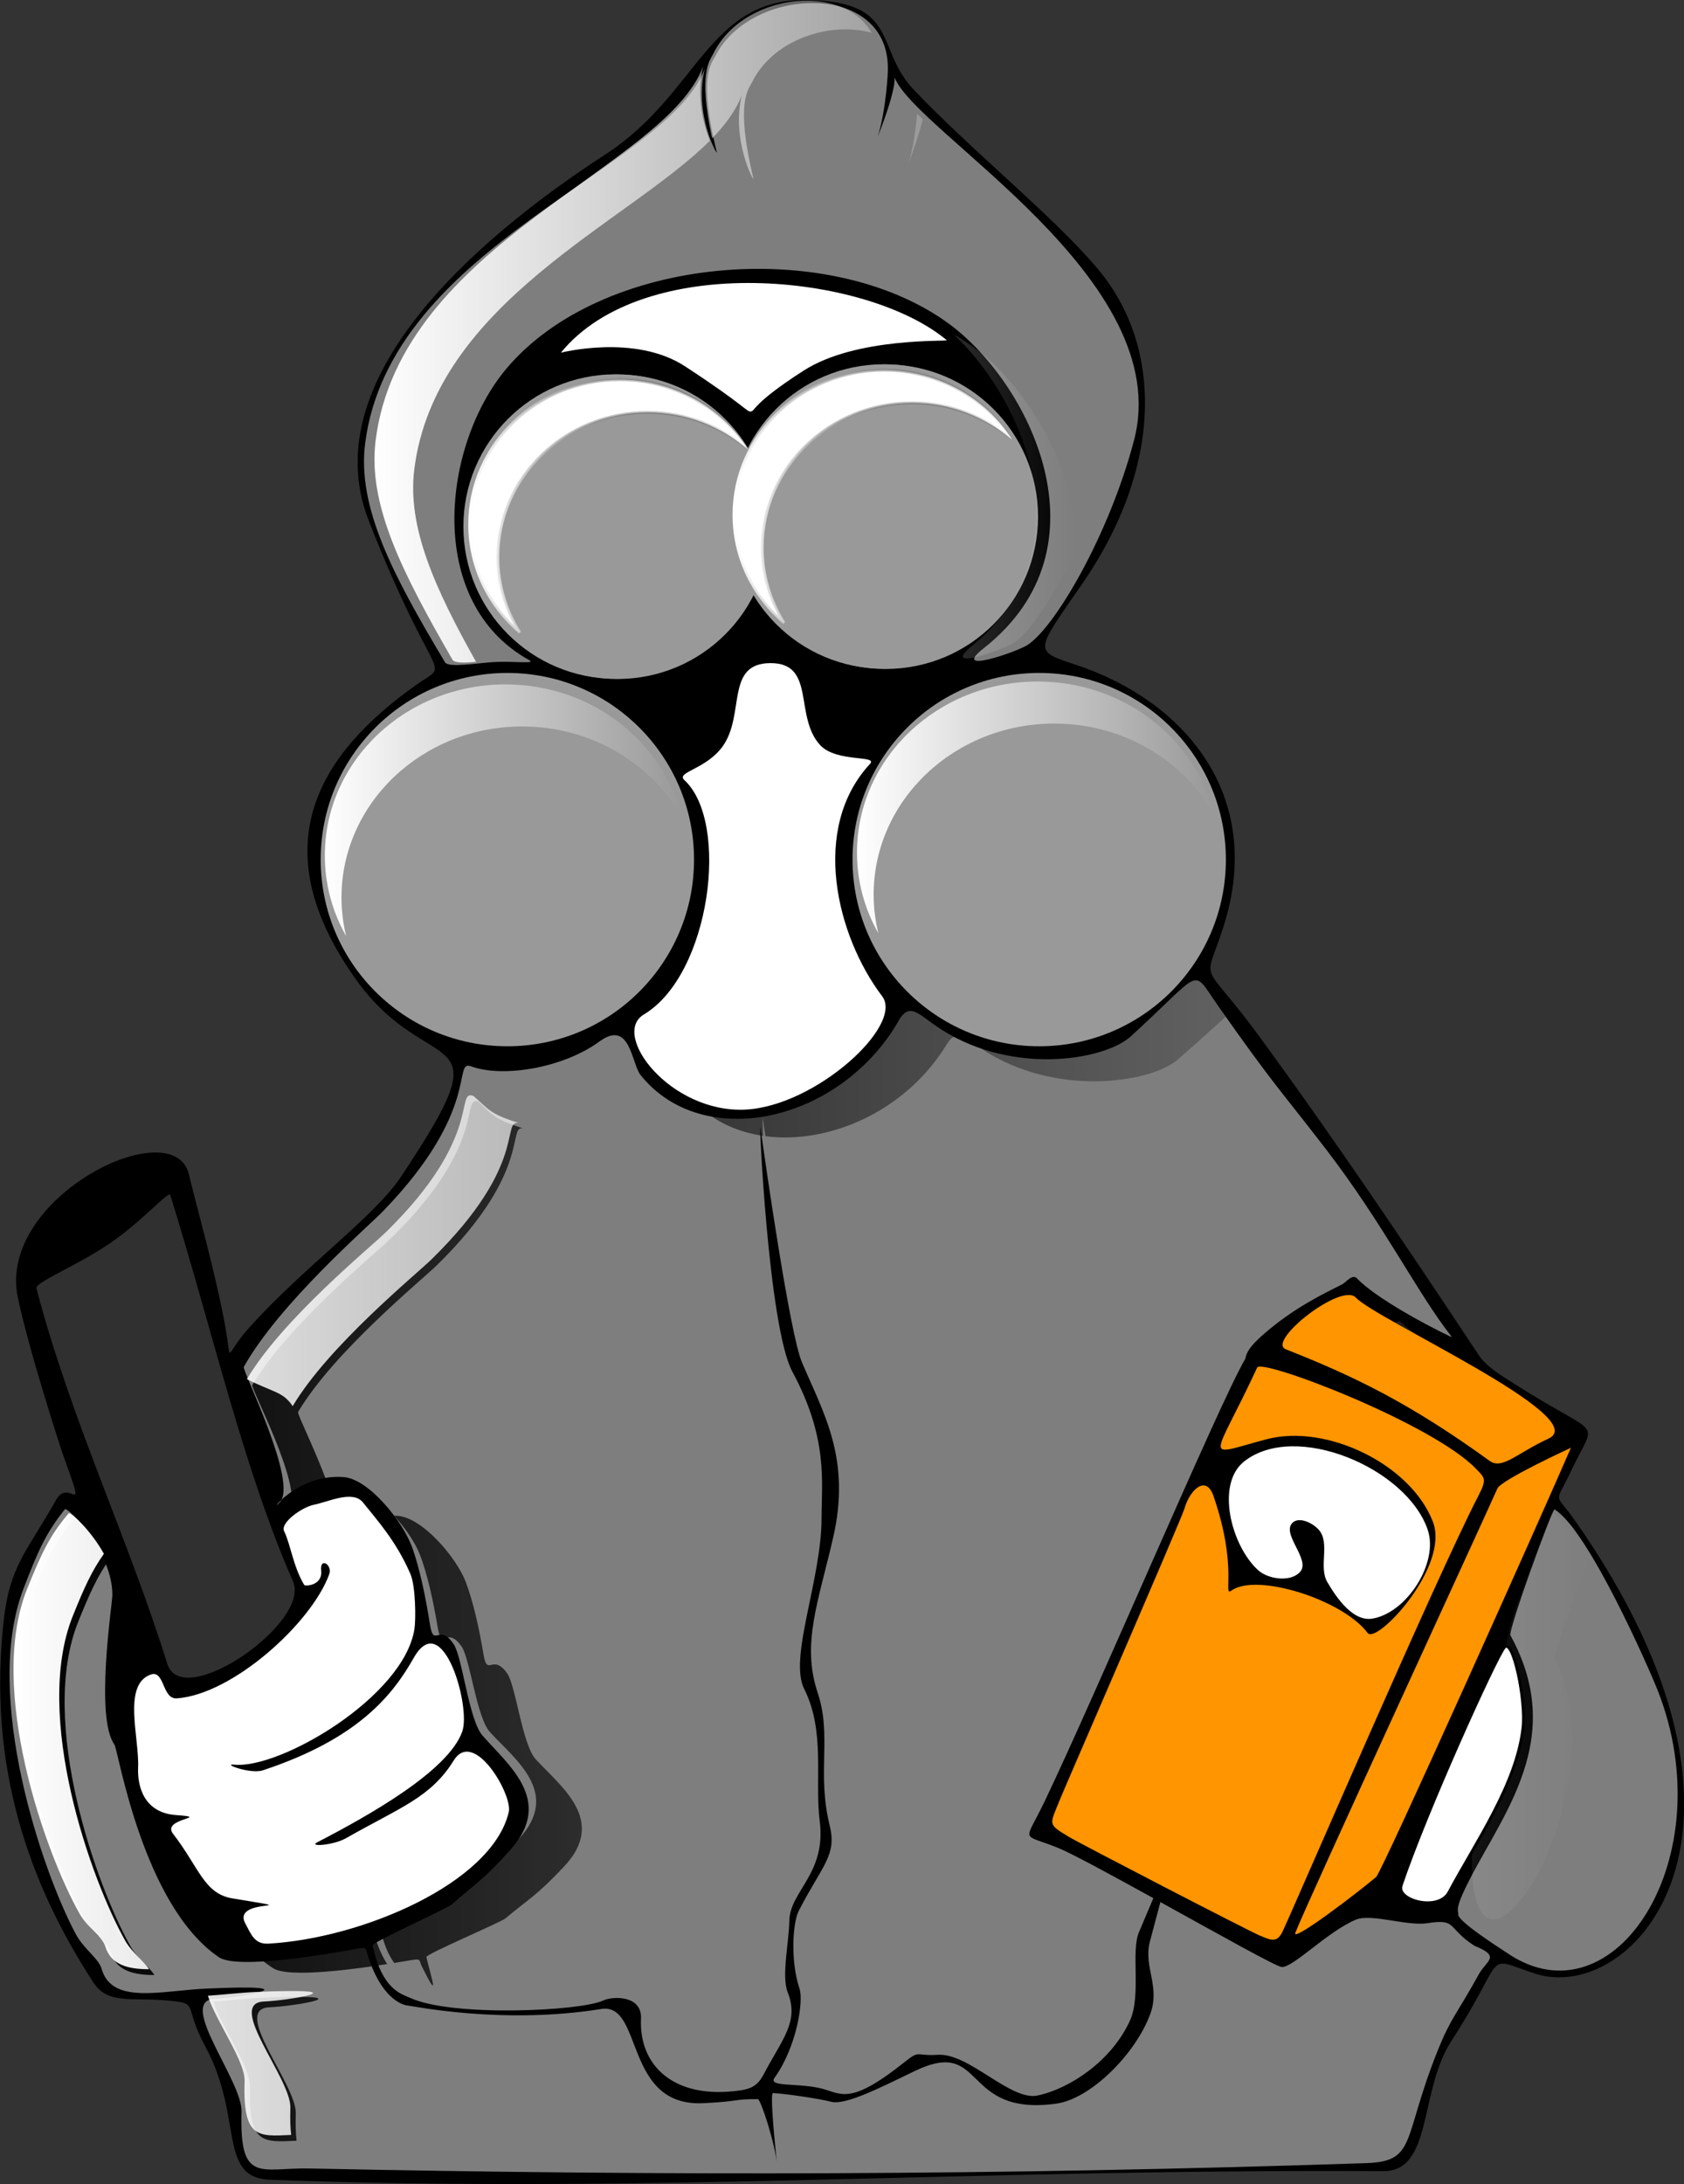 <?xml version="1.0"?>
<svg
    xmlns:rdf="http://www.w3.org/1999/02/22-rdf-syntax-ns#"
    xmlns="http://www.w3.org/2000/svg"
    xmlns:cc="http://creativecommons.org/ns#"
    xmlns:xlink="http://www.w3.org/1999/xlink"
    xmlns:dc="http://purl.org/dc/elements/1.1/"
    xmlns:svg="http://www.w3.org/2000/svg"
    xmlns:inkscape="http://www.inkscape.org/namespaces/inkscape"
    xmlns:sodipodi="http://sodipodi.sourceforge.net/DTD/sodipodi-0.dtd"
    xmlns:ns1="http://sozi.baierouge.fr"
    id="svg3017"
    viewBox="0 0 593.03 768.82"
    version="1.1"
  >
  <rect x="0" y="0" width="593.03" height="768.82" fill="#333333" stroke="none"/>
  <defs
      id="defs3019"
    >
    <linearGradient
        id="linearGradient4240-9"
      >
      <stop
          id="stop4242-7"
          offset="0"
      />
      <stop
          id="stop4244-4"
          stop-opacity="0"
          offset="1"
      />
    </linearGradient
    >
    <linearGradient
        id="linearGradient4109-7"
      >
      <stop
          id="stop4111-2"
          stop-color="#fff"
          offset="0"
      />
      <stop
          id="stop4113-8"
          stop-color="#fff"
          stop-opacity="0"
          offset="1"
      />
    </linearGradient
    >
    <linearGradient
        id="linearGradient4033-5"
      >
      <stop
          id="stop4035-4"
          stop-color="#fff"
          offset="0"
      />
      <stop
          id="stop4037-6"
          stop-opacity="0"
          offset="1"
      />
    </linearGradient
    >
    <linearGradient
        id="linearGradient4181"
        y2="593.34"
        xlink:href="#linearGradient4033-5"
        gradientUnits="userSpaceOnUse"
        x2="926.44"
        gradientTransform="matrix(.986 0 0 .95 -30.435 -211.19)"
        y1="593.34"
        x1="826"
    />
    <linearGradient
        id="linearGradient4183"
        y2="589.8"
        xlink:href="#linearGradient4033-5"
        gradientUnits="userSpaceOnUse"
        x2="1020.8"
        gradientTransform="matrix(.986 0 0 .95 -30.435 -211.19)"
        y1="589.8"
        x1="920.44"
    />
    <linearGradient
        id="linearGradient4185"
        y2="700.2"
        xlink:href="#linearGradient4109-7"
        gradientUnits="userSpaceOnUse"
        x2="1145.6"
        gradientTransform="matrix(.968 0 0 .916 536.97 -204.12)"
        y1="700.2"
        x1="1015.8"
    />
    <linearGradient
        id="linearGradient4187"
        y2="700.19"
        xlink:href="#linearGradient4109-7"
        gradientUnits="userSpaceOnUse"
        x2="958.31"
        gradientTransform="matrix(.968 0 0 .916 530.91 -203.11)"
        y1="700.19"
        x1="828.56"
    />
    <linearGradient
        id="linearGradient4189"
        y2="790.29"
        xlink:href="#linearGradient4240-9"
        gradientUnits="userSpaceOnUse"
        x2="1239.3"
        gradientTransform="translate(541.38 -79.792)"
        y1="790.29"
        x1="684.01"
    />
    <linearGradient
        id="linearGradient4191"
        y2="727.64"
        gradientUnits="userSpaceOnUse"
        x2="641.41"
        gradientTransform="matrix(.996 0 0 .942 1139.7 22.828)"
        y1="727.64"
        x1="84.087"
      >
      <stop
          id="stop4200-4"
          stop-color="#fff"
          offset="0"
      />
      <stop
          id="stop4202-7"
          stop-color="#fff"
          stop-opacity="0"
          offset="1"
      />
    </linearGradient
    >
    <linearGradient
        id="linearGradient4193"
        y2="252.89"
        gradientUnits="userSpaceOnUse"
        x2="1192.2"
        gradientTransform="matrix(.964 0 0 1 447.45 17.183)"
        y1="252.89"
        x1="936.39"
      >
      <stop
          id="stop4147-6"
          stop-color="#fff"
          offset="0"
      />
      <stop
          id="stop4149-4"
          stop-color="#fff"
          stop-opacity="0"
          offset="1"
      />
    </linearGradient
    >
    <linearGradient
        id="linearGradient4195"
        y2="727.64"
        xlink:href="#linearGradient4240-9"
        gradientUnits="userSpaceOnUse"
        x2="641.41"
        gradientTransform="matrix(.996 0 0 .942 1140.1 10.506)"
        y1="727.64"
        x1="84.087"
    />
  </defs
  >
  <g
      id="layer3"
      transform="translate(-67.286 -141.92)"
    >
    <g
        id="g4152"
        transform="translate(-1151.4 -11.429)"
      >
      <path
          id="path3056-3"
          d="m1313.9 920.67c133.85 4.887 246.81-3.862 391.86-3.03 17.561 0.101 12.574-28.209 24.056-45.873 20.132-30.975 10.706-29.89 29.35-23.707 34.352 11.391 91.121-49.721 14.245-159.33-7.466-10.645-7.259-5.197-1.373-17.744 8.932-19.04 11.305-10.53-19.706-30.274-5.039-3.208-10.093-6.101-12.977-10.46-26.944-40.719-52.138-77.805-76.688-111.39-21.506-29.422-20.102-17.479-13.11-39.371 14.752-46.185-13.808-79.473-51.992-92.123-15.215-5.041-14.344-4.503 2.303-28.609 27.932-40.447 28.903-83.132 5.148-111.07-16.13-18.97-43.748-40.859-64.649-62.875-13.687-14.417-4.572-31.101-37.817-31.467-34.69-0.382-37.998 33.159-70.656 54.351-38.196 24.785-104.07 76.275-83.317 129.05 23.78 60.47 29.39 48.649 16.55 57.78-33.589 23.884-54.858 56.118-21.162 103.51 26.186 36.831 53.686 12.933 15.836 69.669-9.357 14.027-34.164 31.635-53.271 52.887-9.223 10.259-5.979 13.481-8.553-0.52-3.499-19.037-9.993-41.706-12.777-53.345-5.365-22.431-67.634 7.937-60.245 43.331 3.85 18.441 15.048 52.958 15.996 55.58 8.777 24.268 2.199 7.312-2.518 15.685-10.472 18.59-16.262 23.111-18.428 42.343-5.793 51.418 8.859 92.761 31.661 127.68 4.907 7.513 13.44 5.188 24.452 6.1 13.679 1.134 6.471 0.781 14.899 16.352 13.549 25.03 4.141 46.195 22.884 46.879z"
      />
      <path
          id="path3011-2"
          d="m553.57 453.39c0 20.218-20.467 36.607-45.714 36.607s-45.714-16.39-45.714-36.607c0-20.218 20.467-36.607 45.714-36.607s45.714 16.39 45.714 36.607z"
          transform="matrix(1.438 0 0 1.795 854.35 -357.89)"
          fill="#999"
      />
      <path
          id="path3011-8-49"
          d="m553.57 453.39c0 20.218-20.467 36.607-45.714 36.607s-45.714-16.39-45.714-36.607c0-20.218 20.467-36.607 45.714-36.607s45.714 16.39 45.714 36.607z"
          transform="matrix(1.438 0 0 1.795 667.06 -357.89)"
          fill="#999"
      />
      <path
          id="path3011-6-2"
          d="m553.57 453.39c0 20.218-20.467 36.607-45.714 36.607s-45.714-16.39-45.714-36.607c0-20.218 20.467-36.607 45.714-36.607s45.714 16.39 45.714 36.607z"
          transform="matrix(1.172 0 0 1.464 841 -325)"
          fill="#999"
      />
      <path
          id="path3011-6-8-8"
          d="m553.57 453.39c0 20.218-20.467 36.607-45.714 36.607s-45.714-16.39-45.714-36.607c0-20.218 20.467-36.607 45.714-36.607s45.714 16.39 45.714 36.607z"
          transform="matrix(1.172 0 0 1.464 935.45 -328.53)"
          fill="#999"
      />
      <g
          id="g4047-9"
          transform="translate(599.97 -21.203)"
        >
        <path
            id="path3011-6-4-6"
            d="m553.57 453.39c0 20.218-20.467 36.607-45.714 36.607s-45.714-16.39-45.714-36.607c0-20.218 20.467-36.607 45.714-36.607s45.714 16.39 45.714 36.607z"
            transform="matrix(1.172 0 0 1.464 240.27 -303.85)"
            fill="#999"
        />
        <path
            id="path3011-6-8-1-0"
            d="m553.57 453.39c0 20.218-20.467 36.607-45.714 36.607s-45.714-16.39-45.714-36.607c0-20.218 20.467-36.607 45.714-36.607s45.714 16.39 45.714 36.607z"
            transform="matrix(1.172 0 0 1.464 334.72 -307.39)"
            fill="#999"
        />
        <path
            id="path3011-6-4-9-2"
            d="m836.92 308.21c-29.17 0-52.818 22.804-52.818 50.933 0 15.117 6.831 28.716 17.678 38.044-4.896-7.725-7.73-16.804-7.73-26.521 0-28.129 23.648-50.933 52.818-50.933 13.54 0 25.885 4.93 35.233 13.008-9.263-14.701-26.037-24.531-45.18-24.531z"
            stroke="url(#linearGradient4181)"
            stroke-width=".968"
            fill="#fff"
        />
        <path
            id="path3011-6-8-1-6-1"
            d="m929.99 304.86c-29.17 0-52.818 22.804-52.818 50.933 0 15.11 6.84 28.687 17.678 38.014-4.888-7.721-7.699-16.784-7.699-26.491 0-28.129 23.648-50.933 52.818-50.933 13.509 0 25.831 4.904 35.171 12.949-9.271-14.67-26.031-24.472-45.149-24.472z"
            stroke="url(#linearGradient4183)"
            stroke-width=".968"
            fill="#fff"
        />
      </g
      >
      <path
          id="path3011-4-0-7"
          d="m1584.1 393.25c-35.137 0-63.625 26.967-63.625 60.228 0 10.279 2.737 19.944 7.533 28.41-1.066-4.371-1.664-8.926-1.664-13.604 0-33.261 28.488-60.228 63.625-60.228 24.291 0 45.403 12.902 56.122 31.847-6.502-26.725-31.784-46.653-61.991-46.653z"
          fill="url(#linearGradient4185)"
      />
      <path
          id="path3011-8-4-5-6"
          d="m1396.7 394.27c-35.137 0-63.625 26.967-63.625 60.228 0 10.265 2.719 19.923 7.503 28.381-1.061-4.362-1.634-8.908-1.634-13.575 0-33.261 28.488-60.228 63.625-60.228 24.291 0 45.403 12.902 56.122 31.847-6.502-26.725-31.784-46.653-61.991-46.653z"
          fill="url(#linearGradient4187)"
      />
      <path
          id="path3827-1"
          d="m1749.3 840.75c37.898 26.05 76.474-33.652 53.029-92.669-2.894-7.285-24.334-56.249-36.213-63.391-0.726-0.436-16.437 42.662-15.518 44.335 21.15 38.513-5.668 66.063-16.924 91.228-2.515 5.623-1.286 6.151-1.469 6.876-0.598 2.381 15.327 12.406 17.095 13.621zm-125.79-3.477c-2.015 8.691 3.803 15.381 0.236 25.076-5.123 13.922-20.877 29.867-33.176 31.531-33.652 4.553-24.564-23.641-49.755-11.487-11.904 5.743-24.371 12.11-29.362 10.825-4.531-1.167-16.546-2.889-20.553-3.075-1.359-0.063 1.6 26.812 1.496 25.648-0.725-8.099-5.871-23.505-6.816-23.51-8.912-0.048-6.034 0.808-19.292 1.427-28.047 1.308-20.983-35.554-35.879-33.158-34.749 5.588-66.198-1.058-68.007-1.19-2.25-0.165-9.749-2.853-14.384-18.319-0.791-2.641-0.151-2.268-7.889-0.953-3.653 0.621-37.651 6.807-44.367 2.233-26.998-18.388-35.366-72.881-36.82-74.916-6.841-9.579-0.726-49.423-0.69-52.45 0.185-15.276-15.875-31.352-16.705-30.319-6.683 8.309-9.61 14.897-14.7 28.292-14.206 37.389 6.531 98.843 18.564 121.32 2.757 5.151 8.021 8.526 9.052 12.135 3.636 12.724 20.766 7.721 36.959 6.984 37.64-1.715 13.516 3.036 2.937 3.56-13.606 0.674 9.701 28.853 9.376 39.722-0.771 25.718 6.733 19.684 23.96 20.043 125.33 2.613 242.98 2.432 372.07-1.883 18.038-0.603 12.618-8.493 25.4-40.075 4.566-11.282 6.62-12.487 14.305-26.423 2.676-4.853 7.955-6.191-1.523-9.992-9.789-6.311-5.997-9.647-16.534-7.983-7.274 1.149-19.837-3.515-25.284-1.217-10.079 4.252-22.062 16.927-26.111 16.654-1.837-0.124-22.672-11.794-42.689-22.862m-2.482-1.372c-14.76-8.15-28.62-15.693-33.513-17.682-13.262-5.392-12.017-1.286-4.853-16.235 18.241-38.061 61.545-140.25 70.657-155.81 0.507-0.866-0.254-2.75 5.919-8.251 11.313-10.082 22.812-15.283 28.264-18.094 1.342-0.692 3.632-3.819 5.248-2.103 8.021 8.514 33.759 21.106 33.393 20.642-12.094-15.322-24.074-39.858-44.654-66.54-16.502-21.395-17.873-21.897-37.746-50.158-9.499-13.508-4.697-12.835-30.665 10.87-9.37 8.553-43.38 14.298-69.451-4.253-5.473-3.894-8.687-7.494-12.094-1.545-20.77 36.26-69.261 46.673-91.074 19.418-3.249-4.06-3.611-19.8-14.514-11.811-12.651 9.27-33.958 12.866-45.176 8.731-6.637-2.446 3.67 15.114-30.955 50.933-5.449 5.637-36.499 32.42-49.085 54.873-0.675 1.204 19.254 40.6 12.659 47.665-4.537 4.861 5.915-10.291 22.64-8.864 8.727 0.745 20.613 15.471 23.938 24.601 2.611 7.17 4.767 17.412 6.297 27.161 1.37 8.731 3.248-0.709 8.422 7.131 3.009 4.559 5.304 26.532 10.036 31.999 8.866 10.241 25.377 22.803 10.098 40.034-9.876 11.138-12.825 12.342-20.763 19.422-1.798 1.604-28.487 13.508-27.968 14.505 3.378 15.791 10.271 17.096 13.334 18.5 14.662 6.72 59.836 4.666 67.877 0.874 3.25-1.533 13.699-1.963 13.301 6.396-0.773 16.239 11.258 28.671 34.965 25.258 3.838-0.553 6.189-1.788 8.142-5.495 6.744-12.798 12.647-18.673 8.549-29.046-2.245-5.682 0.474-17.658 0.58-25.119 0.149-10.517 13.074-16.549 10.699-35.179-1.844-14.463 2.1-31.371-5.481-46.528-5.492-10.98 6.133-38.39 6.132-60.218-0.001-12.72 2.391-27.921-10.293-51.431-8.391-15.553-11.933-91.036-11.209-85.774 1.736 12.614 10.354 72.533 14.582 82.476 7.698 18.1 17.363 34.028 11.007 61.702-5.211 22.689-11.228 37.364-5.44 54.684 5.042 15.085-0.358 28.123 4.216 46.693 2.6 10.557-2.56 13.819-10.88 30.005-2.202 4.284-2.972 17.82 0.255 27.404 1.476 4.382-0.961 20.464-8.779 31.364-2.345 3.269 7.218 1.836 15.556 3.574 7.829 1.632 10.032 6.989 30.138-9.015 5.662-4.507 3.69-2.111 11.866-2.623 10.874-0.681 25.589 16.375 35.075 14.327 11.603-2.506 26.055-12.299 32.478-26.289 4.077-8.88 0.308-24.419 3.192-31.18"
          fill="#7e7e7e"
      />
      <path
          id="path3829-6"
          d="m1325.8 711.26c0.337 0.571 6.543 0.253 5.983-4.991-0.534-4.999 4.04-2.061 2.856 1.203-6.267 17.275-34.037 42.336-53.673 43.727-5.247 0.372-4.249-10.123-9.209-8.372-10.003 3.532-3.987 22.247-4.434 32.713-0.285 6.675 2.056 15.956 13.394 16.752 12.869 0.904-5.354 1.065-1.094 6.574 9.18 11.868 10.88 21.09 20.923 22.754 28.855 4.781-0.555-0.692 4.52 8.81 2.062 3.86 3.264 7.383 8.127 7.112 33.121-1.839 78.796-21.427 84.659-46.314 1.425-6.045-12.256-29.618-19.387-18.157-8.123 13.055-18.64 16.397-37.982 27.381-4.363 2.478-13.398 3.136-10.025 1.388 17.671-9.159 46.096-24.994 51.023-38.988 3.095-8.792-6.919-43.833-17.096-25.907-7.285 12.832-19.206 28.388-53.165 39.595-4.341 1.433-14.691-2.462-10-1.999 16.14 1.591 59.726-23.926 63.416-47.778 0.536-3.467 0.405-15.095-1.4-19.286-5.047-11.72-11.744-18.973-16.713-25.22-3.57-4.489-12.227-0.222-17.278 0.788-4.258 0.852-11.92 6.357-10.515 9.275 2.336 4.851 3.146 12.294 7.071 18.94z"
          fill="#fff"
      />
      <path
          id="path3827-8-7-0"
          d="m1387.3 541.18c-6.613-2.305 3.643 14.246-30.856 47.997-5.429 5.311-36.376 30.551-48.916 51.707-0.648 1.094 17.808 35.646 13.233 44.08 2.422-2.134 7.383-5.623 14.043-7.008-4.189-12.482-11.561-26.862-11.147-27.561 12.54-21.156 43.455-46.366 48.885-51.677 34.499-33.751 24.244-50.302 30.856-47.997-9.842-3.179-11.092-4.334-16.098-9.54zm-66.539 143.78c-1.891 1.666-2.268 2.491-0.623 0.824 0.234-0.238 0.453-0.512 0.623-0.824zm392.51-64.398c-0.484-0.039-0.989 0.172-1.494 0.471 2.529 1.458 5.051 2.797 7.473 4.064-1.986-1.404-3.743-2.789-5.013-4.064-0.302-0.303-0.627-0.444-0.965-0.471zm-355.86 66.312c4.131 4.468 7.592 9.694 9.154 13.751 2.602 6.756 4.734 16.403 6.259 25.588 1.365 8.227 3.251-0.673 8.407 6.714 2.998 4.296 5.279 25.001 9.995 30.152 8.834 9.65 25.28 21.483 10.057 37.72-9.84 10.495-12.766 11.644-20.675 18.315-1.792 1.512-28.384 12.723-27.867 13.663 1.24 5.481 2.971 9.109 4.795 11.572 0.563-0.092 1.292-0.222 1.557-0.265 7.709-1.239 7.089-1.575 7.878 0.913 7.014 14.294 3.498 4.347 1.868-2.709-0.517-0.94 26.075-12.151 27.867-13.663 7.909-6.671 10.835-7.791 20.675-18.286 15.223-16.237-1.223-28.07-10.057-37.72-4.716-5.151-6.997-25.857-9.995-30.152-5.156-7.387-7.011 1.484-8.376-6.743-1.524-9.185-3.688-18.832-6.29-25.588-3.313-8.603-15.155-22.472-23.851-23.174-0.478-0.039-0.933-0.075-1.401-0.088zm-112.53 1.178c-0.055-0.001-0.099 0.029-0.125 0.059-6.659 7.83-9.563 14.026-14.634 26.648-14.155 35.23 6.505 93.127 18.495 114.31 2.748 4.854 8.002 8.053 9.03 11.454 1.96 6.485 7.861 8.078 15.413 8.068-1.794-2.896-5.988-5.819-8.345-9.982-11.99-21.182-32.65-79.108-18.495-114.34 4.016-9.996 6.718-15.966 10.96-21.908-4.525-8.126-11.204-14.299-12.299-14.311zm104.65 145.58c-0.903-0.068-2.684 0.323-6.539 0.942-2.919 0.469-25.262 4.312-37.457 3.592 2.836 3.117 5.933 5.844 9.341 8.039 5.613 3.615 30.157 0.101 40.135-1.472-1.486-2.358-2.939-5.354-4.172-9.246-0.394-1.244-0.405-1.787-1.308-1.855zm-27.649 22.644c-2.911 0.031-6.615 0.122-11.303 0.324-5.684 0.245-11.495 0.989-16.783 1.325 2.732 8.797 13.14 23.058 12.922 29.946-0.644 20.317 4.611 19.613 16.409 19.052-0.312-2.504-0.404-5.628-0.28-9.54 0.325-10.241-22.898-36.791-9.341-37.426 9.224-0.432 28.756-3.9 8.376-3.681z"
          fill="url(#linearGradient4189)"
      />
      <path
          id="path3827-8-9"
          d="m1385.4 539.13c-6.612-2.305 3.643 14.246-30.856 47.997-5.429 5.311-36.376 30.551-48.916 51.707 9.109 4.619 12.742 4.366 16.129 9.511 12.54-21.156 43.456-46.366 48.885-51.677 34.499-33.751 24.244-49.228 30.856-47.997-10.41-3.116-10.777-4.965-16.098-9.54zm325.97 79.386c-0.484-0.039-0.989 0.172-1.495 0.471 2.529 1.458 5.051 2.797 7.473 4.064-1.986-1.404-3.743-2.789-5.013-4.064-0.302-0.303-0.627-0.444-0.965-0.471zm-468.39 67.49c-0.054-0.001-0.099 0.029-0.125 0.059-6.659 7.83-9.563 14.026-14.634 26.648-14.155 35.23 6.505 93.127 18.495 114.31 2.748 4.854 8.002 8.053 9.03 11.454 1.96 6.485 7.861 8.078 15.413 8.068-1.794-2.896-5.988-5.819-8.345-9.982-11.99-21.182-32.65-79.108-18.495-114.34 4.016-9.996 6.718-15.966 10.96-21.908-4.525-8.126-11.204-14.299-12.299-14.311zm522.57 0.088c-0.723-0.411-16.39 40.208-15.475 41.784-45.896 188.71 46.37 65.743 16.098 9.511-0.685-1.179 7.907-24.192 12.579-35.541-4.767-7.532-9.455-13.623-13.202-15.753zm-445.57 168.14c-2.911 0.031-6.615 0.122-11.303 0.324-5.684 0.245-11.495 0.989-16.783 1.325 2.732 8.797 13.14 23.058 12.922 29.946-0.644 20.317 4.611 19.613 16.409 19.051-0.312-2.504-0.404-5.628-0.28-9.54 0.325-10.241-22.898-36.791-9.341-37.426 9.224-0.432 28.756-3.9 8.376-3.681z"
          fill="url(#linearGradient4191)"
      />
      <path
          id="path4344-5"
          d="m1595 799.9c3.78 2.302 63.315 33.121 67.212 34.75 4.017 1.679 6.066 2.727 8.044-1.163 2.399-4.719 54.261-125.09 69.023-153.53 3.107-5.987 2.334-6.327-0.838-9.608-15.456-15.984-75.486-38.922-77.024-35.608-15.692 33.815-19.666 31.322 3.283 25.254 21.036-5.562 50.765 8.738 58.589 29.042 6.064 15.738-19.839 43.337-22.981 39.143-8.772-11.71-39.156-21.321-47.982-14.9-3.16 2.299 2.445-7.937-6.314-33.335-2.63-7.628-8.352-2.088-10.182 4.374-1.021 3.602-42.175 98.244-43.753 102.19-3.748 9.373-4.671 8.769 2.922 13.392z"
          fill="#ff9500"
      />
      <path
          id="path4346-0"
          d="m1656.8 667.82c-10.039 7.959-4.591 29.417 4.798 38.133 3.645 3.383 11.551 4.434 14.9 0.758 3.952-4.339-6.93-13.547-2.525-17.425 2.361-2.078 6.991 0.185 9.091 2.525 4.159 4.635-0.1 13.051 3.03 18.435 3.429 5.899 9.182 14.016 15.91 12.879 12.116-2.046 23.426-19.69 19.445-31.315-7.446-21.747-46.637-38.271-64.65-23.991z"
          fill="#fff"
      />
      <path
          id="path4348-8"
          d="m1712.1 817.07c-1.767 5.292 13.149 9.334 16.846 2.413 9.437-17.666 23.844-38.069 26.085-57.972 1.083-9.618-3.535-31.82-6.566-28.284-3.03 3.535-27.953 58.653-36.366 83.843z"
          stroke="#000"
          stroke-width="1px"
          fill="#fff"
      />
      <path
          id="path4350-1"
          d="m1671.5 628.33c24.14 9.526 43.656 18.939 71.786 39.286 4.425 3.2 9.716-2.799 20.714-7.857 15.97-7.345-60.458-41.762-67.857-49.643-5.117-5.45-31.597 15.47-24.643 18.214z"
          fill="#ff9500"
      />
      <path
          id="path4350-4-9"
          d="m1746 677.33c-5.369 12.169-66.531 144.67-71.14 156.35-1.521 3.857 22.709-14.706 28.453-19.614 2.05-1.752 58.063-126.69 68.571-151.07 0 0-24.532 11.268-25.884 14.333z"
          fill="#ff9500"
      />
      <path
          id="path4373-5"
          d="m1277.6 739.04c5.27 16.913 50.564-14.506 44.286-28.929-17.683-40.618-27.446-85.118-43.214-136.07-0.534-1.725-9.65 9.018-21.218 16.928-12.029 8.224-26.506 13.704-25.924 15.93 12.077 46.182 32.269 87.845 46.071 132.14z"
          fill="#303030"
      />
      <path
          id="path4378-7"
          d="m1416.2 277.5s26.123-6.692 43.676 4.773c21.481 14.03 21.72 16.148 23.26 15.929 1.54-0.219 0.416-2.746 18.58-14.407 18.566-11.919 51.047-10.123 50.366-10.693-28.412-23.743-106.72-31.375-135.88 4.398z"
          fill="#fff"
      />
      <path
          id="path4381-9"
          d="m1375.4 386.48c-18.208-30.467-31.042-54.529-28.106-77.191 9.013-69.555 105.91-96.059 119.59-131.76-3.984 15.987 4.662 31.153 4.218 29.37-6.699-26.925-1.746-31.322-0.49-33.815 12.506-24.833 61.605-26.625 60.737 5.128-0.097 3.54-1.173 18.583-4.905 26.845-3.258 7.215 7.667-17.081 7.282-24.391 7.634 19.401 99.223 70.985 84.313 127.67-8.79 33.416-28.007 66.139-37.652 72.147-3.914 2.438-27.23 10.456-15.265 1.042 45.367-35.694 15.738-93.941-12.626-114.47-42.229-30.571-122.08-23.795-155.56 16.162-22.451 26.79-28.859 82.037 8.117 102.51 2.593 1.436-5.635 0.283-12.495 0.677-5.511 0.316-15.936 2.128-17.158 0.085z"
          fill="#7e7e7e"
      />
      <path
          id="path4381-7-3"
          d="m1501.5 153.59c-12.564 0.433-25.961 7.016-31.614 18.656-1.148 2.364-5.478 6.453-0.422 29.812 4.866-5.005 8.523-10.046 10.458-15.281-3.842 15.987 4.497 31.158 4.069 29.375-6.46-26.925-1.693-31.319-0.482-33.812 7.291-15.013 27.49-21.588 42.132-17.438-4.569-8.072-14.089-11.659-24.14-11.312zm-35.201 23.094c-13.197 35.705-106.64 62.195-115.34 131.75-2.832 22.662 9.534 46.721 27.094 77.188 0.679 1.178 4.318 1.078 8.288 0.719-14.638-26.106-24.293-47.503-21.759-67.781 7.35-58.813 75.304-86.846 104.09-115.69-2.062-5.108-4.962-15.446-2.381-26.188zm75.374 16.719c-0.458 4.978-1.324 11.785-2.983 17.281 1.612-4.276 3.794-10.472 4.942-15.375-0.669-0.643-1.328-1.286-1.959-1.906zm12.929 77.688c25.25 23.745 47.093 76.411 6.419 109.59-11.539 9.414 10.963 1.376 14.737-1.062 5.32-3.437 13.646-15.609 21.398-31.656 1.56-28.78-16.803-58.253-34.658-71.656-2.499-1.876-5.143-3.623-7.896-5.219z"
          fill="url(#linearGradient4193)"
      />
      <path
          id="path4371-2"
          d="m1459.7 427.97c-3.124-2.881 7.633-3.732 13.482-11.902 8.018-11.197 0.814-29.28 16.865-29.289s8.164 18.73 17.444 28.84c5.737 6.25 20.516 3.456 17.566 6.638-21.059 22.708-11.826 60.527 4.286 81.786 7.744 10.218-23.436 38.713-48.185 39.903-26.432 1.272-47.498-26.448-35.744-33.475 23.467-14.029 30.379-67.658 14.286-82.5z"
          fill="#fff"
      />
      <path
          id="path3827-8-99"
          d="m1639.8 498.31c-3.145 0.315-7.989 6.016-22.543 18.58-9.336 8.059-43.24 13.476-69.217-4.005-5.453-3.669-8.655-7.048-12.05-1.443-15.913 26.271-48.149 38.126-72.082 30.535 6.407 6.241 14.607 9.905 23.539 11.219-0.213-4.216-0.272-6.933-0.124-5.919 0.165 1.132 0.624 4.175 0.903 6.036 22.649 2.971 49.711-9 63.861-32.361 3.395-5.605 6.597-2.227 12.05 1.443 25.977 17.481 59.881 12.064 69.217 4.005 8.887-7.672 14.088-12.717 17.561-15.606-1.04-1.39-1.953-2.591-3.114-4.152-4.141-5.569-5.556-8.578-8.002-8.333z"
          fill="url(#linearGradient4195)"
      />
    </g
    >
  </g
  >
</svg
>
